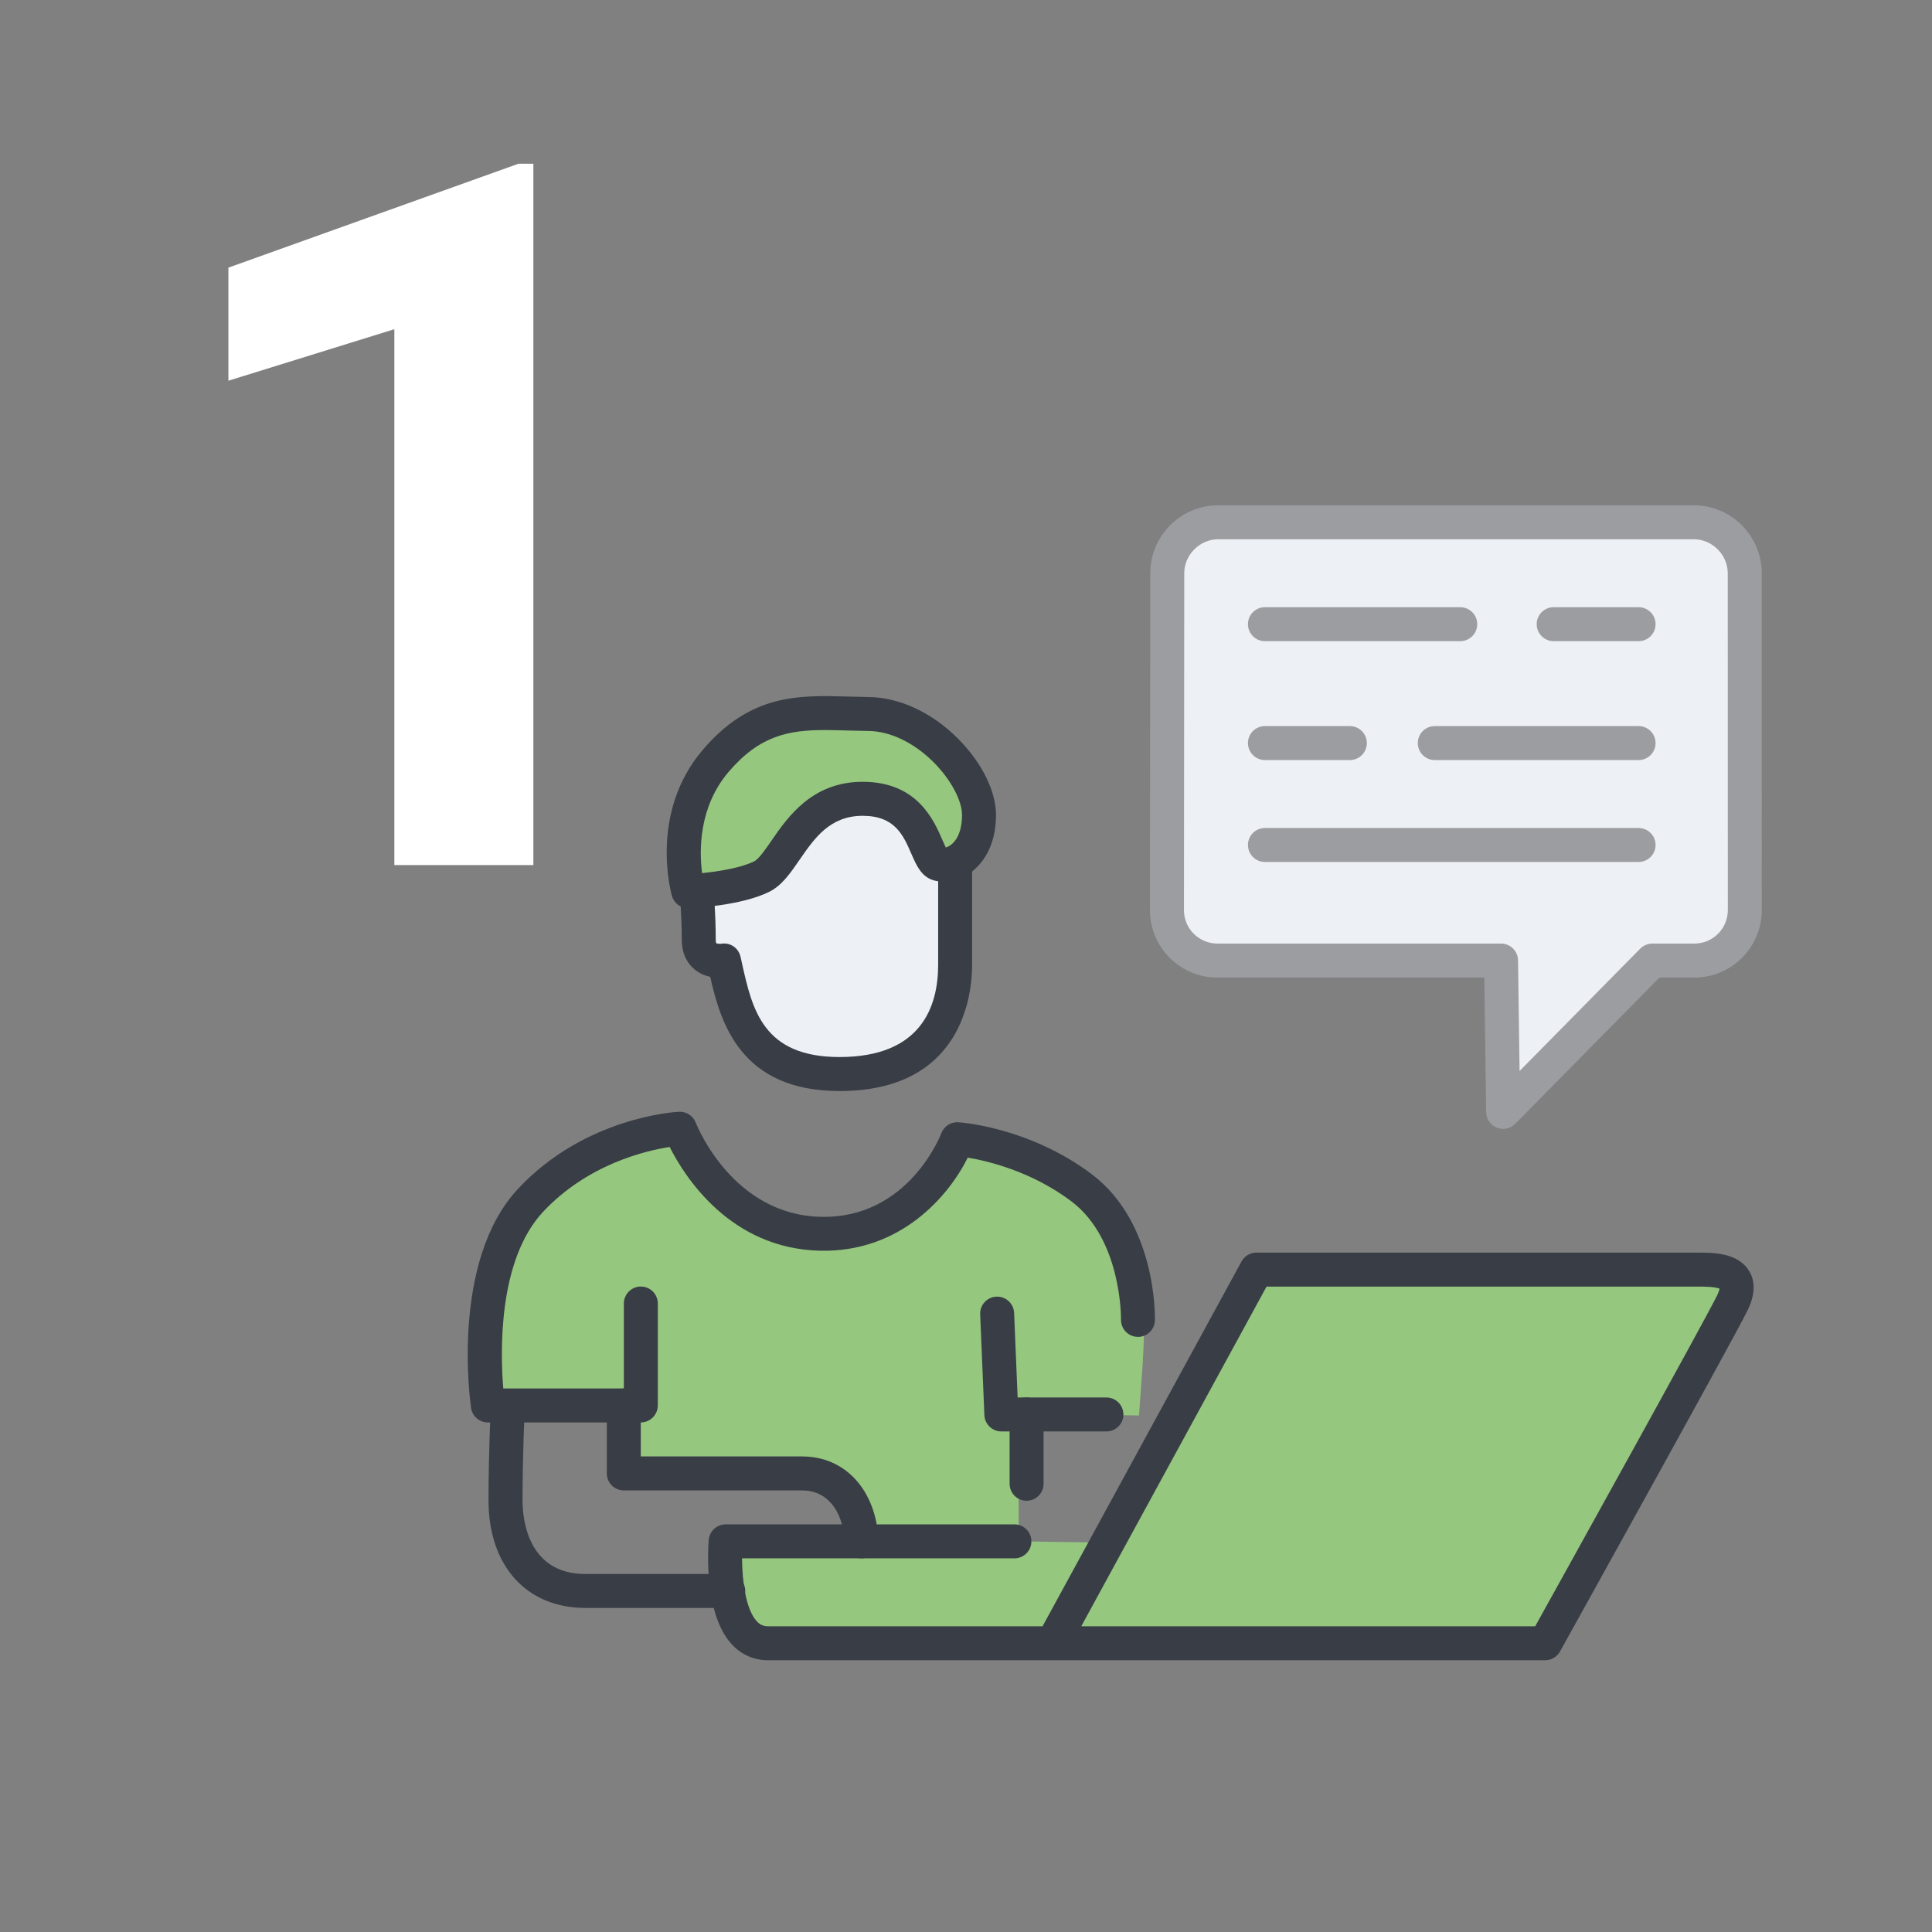 <svg xmlns="http://www.w3.org/2000/svg" xmlns:xlink="http://www.w3.org/1999/xlink" id="Ebene_1" x="0px" y="0px" width="455px" height="455px" viewBox="0 0 455 455" style="enable-background:new 0 0 455 455;" xml:space="preserve"><rect x="0" y="0" width="455" height="455" fill="#808080" stroke="none"/><style type="text/css">	.st0{fill:none;}	.st1{fill:#95C77F;}	.st2{fill:#EDF0F4;}	.st3{fill:#9B9DA1;}	.st4{fill:#393D45;}	.st5{fill:#FFFFFF;}</style><rect class="st0" width="455" height="455"></rect><g>	<g>		<rect x="70.9" y="71" class="st0" width="384" height="384"></rect>	</g>	<g>		<path class="st1" d="M239.9,363h-68c0,0-4,24,8,24s184,0,184,0s40-72,44-80s-4-8-8-8s-104,0-104,0l-35.82,64.3L239.9,363z"></path>	</g>	<g>		<path class="st1" d="M268.24,333.36c1.73-24.25,3.46-34.64-9.65-48.74c-13.68-14.72-33.65-15.34-33.65-15.34   s-6.93,21.77-28.7,21.77s-37.61-25.73-37.61-25.73s-26.23,0.49-38.1,21.28s-6.43,45.03-6.43,45.03l32.66,0.49v16.33   c0,0,35.63-4.45,45.03,0.99c9.4,5.44,11.38,13.86,11.38,13.86l36.73-0.3v-30.13"></path>	</g>	<g>		<path class="st2" d="M399.03,226.23h-9.9L354,261.86l-0.49-35.63h-66.8c-6.56,0-11.88-5.32-11.88-11.88L274.9,135   c0-6.56,5.44-12,12-12h112c6.56,0,12,5.44,12,12l0.01,79.35C410.91,220.91,405.59,226.23,399.03,226.23z"></path>		<path class="st3" d="M354,265.86c-0.5,0-1.01-0.09-1.49-0.29c-1.5-0.6-2.49-2.04-2.51-3.66l-0.44-31.68H286.7   c-8.75,0-15.88-7.12-15.88-15.88L270.9,135c0-8.82,7.18-16,16-16h112c8.82,0,16,7.18,16,16l0.01,79.35   c0,8.75-7.12,15.88-15.88,15.88h-8.22l-33.96,34.44C356.08,265.44,355.05,265.86,354,265.86z M286.9,127c-4.34,0-8,3.66-8,8   l-0.07,79.35c0,4.34,3.53,7.87,7.88,7.87h66.8c2.19,0,3.97,1.76,4,3.94l0.36,26.07l28.42-28.82c0.75-0.76,1.78-1.19,2.85-1.19h9.9   c4.34,0,7.88-3.53,7.88-7.88L406.9,135c0-4.34-3.66-8-8-8H286.9z"></path>	</g>	<g>		<path class="st2" d="M164.08,209.9c0,0-2.48,14.43,0.86,15.18c3.34,0.74,5.57,2.6,6.68,5.57s8.43,24.21,26.11,22.31   s26.59-9.69,26.59-20.08s0.63-28.88,0.63-28.88s-7.68-4.15-7.68-7.12s-10.39-11.51-15.22-9.65c-4.82,1.86-6.68,3.71-17.07,12.25   C174.58,208,164.08,209.9,164.08,209.9z"></path>	</g>	<g>		<path class="st4" d="M247.9,391c-0.03,0-0.05,0-0.08,0H180.9c-3.34,0-6.31-1.31-8.58-3.77c-6.64-7.22-5.55-22.8-5.41-24.56   c0.17-2.07,1.91-3.67,3.99-3.67h68c2.21,0,4,1.79,4,4s-1.79,4-4,4h-64.14c0.02,5.29,0.88,12.01,3.45,14.81   c0.77,0.83,1.57,1.19,2.69,1.19h64.63l46.86-85.92c0.7-1.29,2.05-2.08,3.51-2.08h104c3.5,0,9.36,0,12,4.28   c1.59,2.57,1.44,5.77-0.43,9.51c-3.99,7.99-42.45,77.21-44.08,80.15c-0.71,1.27-2.04,2.06-3.5,2.06H247.97   C247.95,391,247.92,391,247.9,391z M254.64,383h106.91c6.56-11.82,39.24-70.71,42.78-77.79c0.43-0.87,0.59-1.42,0.64-1.72   c-1.13-0.49-4.04-0.49-5.06-0.49H298.28L254.64,383z"></path>	</g>	<g>		<path class="st4" d="M150.9,335h-36c-1.99,0-3.67-1.46-3.96-3.42c-0.21-1.41-4.86-34.63,11.12-51.67   c15.77-16.82,36.96-18.04,37.86-18.08c1.71-0.07,3.3,0.94,3.92,2.55c0.35,0.88,8.79,21.76,29.51,22.19   c20.66,0.46,28.25-19.45,28.33-19.66c0.61-1.66,2.25-2.71,4.01-2.61c0.67,0.04,16.7,1.19,31.34,12.17   c15.33,11.5,14.98,33.54,14.96,34.47c-0.05,2.21-1.91,3.99-4.09,3.9c-2.21-0.05-3.95-1.88-3.9-4.09l0,0   c0-0.19,0.24-18.89-11.76-27.89c-9.35-7.01-19.57-9.44-24.33-10.23c-4.5,9.08-15.85,22.33-34.71,21.92   c-21.25-0.44-31.99-17.49-35.49-24.43c-5.65,0.87-19.3,4.06-29.79,15.25c-10.7,11.42-10.09,33.22-9.4,41.62h28.4v-20   c0-2.21,1.79-4,4-4s4,1.79,4,4v24C154.9,333.21,153.11,335,150.9,335z"></path>	</g>	<g>		<path class="st4" d="M260.57,337.11h-24.74c-2.14,0-3.91-1.69-4-3.83l-0.99-23.75c-0.09-2.21,1.62-4.07,3.83-4.16   c2.19-0.1,4.07,1.62,4.16,3.83l0.83,19.92h20.91c2.21,0,4,1.79,4,4S262.78,337.11,260.57,337.11z"></path>	</g>	<g>		<path class="st4" d="M241.77,353.44c-2.21,0-4-1.79-4-4v-16.33c0-2.21,1.79-4,4-4s4,1.79,4,4v16.33   C245.77,351.65,243.97,353.44,241.77,353.44z"></path>	</g>	<g>		<path class="st4" d="M202.9,367c-2.12,0-3.89-1.67-3.99-3.81c-0.36-7.52-4.19-12.19-10-12.19h-42c-2.21,0-4-1.79-4-4v-16   c0-2.21,1.79-4,4-4s4,1.79,4,4v12h38c10.2,0,17.43,7.96,18,19.81c0.1,2.21-1.6,4.08-3.81,4.19C203.03,367,202.96,367,202.9,367z"></path>	</g>	<g>		<path class="st4" d="M171.5,378.68h-33.65c-13.85,0-22.8-9.92-22.8-25.28c0-10.86,0.49-21.36,0.5-21.47c0.11-2.21,2-3.9,4.19-3.8   c2.21,0.1,3.91,1.98,3.81,4.19c0,0.1-0.49,10.43-0.49,21.09c0,4.05,1.07,17.28,14.8,17.28h33.65c2.21,0,4,1.79,4,4   S173.71,378.68,171.5,378.68z"></path>	</g>	<g>		<path class="st4" d="M197.72,256.95c-23.38,0-28.03-16.2-30.46-26.9c-1.23-0.27-2.56-0.8-3.77-1.82   c-1.34-1.13-2.93-3.26-2.93-6.95c0-5.67-0.47-10.97-0.48-11.02c-0.2-2.2,1.42-4.15,3.62-4.35c2.2-0.2,4.15,1.42,4.35,3.62   c0.02,0.23,0.51,5.69,0.51,11.74c0,0.66,0.13,0.88,0.13,0.88c0.14,0.09,0.78,0.16,1.21,0.11c2.09-0.35,4.03,1,4.5,3.07l0.34,1.52   c2.42,10.86,4.92,22.09,22.98,22.09c19.19,0,23.22-11.82,23.22-21.73v-23.23c0-2.21,1.79-4,4-4s4,1.79,4,4v23.23   C228.94,234.19,226.69,256.95,197.72,256.95z"></path>	</g>	<g>		<path class="st1" d="M203.17,188.12c14.85,0,14.35,14.35,17.81,15.34c3.46,0.99,9.48-2.16,9.59-11.38   c0.11-9.22-12.34-23.78-26-23.93c-13.67-0.15-24.66-2.29-36.04,11.07s-6.43,30.68-6.43,30.68s11.38-0.49,17.32-3.46   C185.35,203.46,188.32,188.12,203.17,188.12z"></path>		<path class="st4" d="M162.09,213.9c-1.78,0-3.35-1.18-3.84-2.9c-0.23-0.79-5.39-19.55,7.23-34.37   c11.28-13.25,22.55-12.92,34.48-12.58c1.52,0.04,3.07,0.09,4.65,0.11c7.21,0.08,14.85,3.63,20.95,9.74   c5.71,5.71,9.07,12.53,9.01,18.24c-0.09,7.82-3.71,11.67-5.86,13.27c-2.69,2.01-5.99,2.72-8.83,1.91   c-2.9-0.83-4.09-3.57-5.24-6.23c-1.91-4.4-3.88-8.96-11.48-8.96c-7.72,0-11.35,5.28-14.87,10.38c-2.14,3.11-4.16,6.04-7.09,7.5   c-6.51,3.26-17.68,3.83-18.94,3.88C162.21,213.9,162.15,213.9,162.09,213.9z M194.33,171.93c-8.58,0-15.43,1.28-22.76,9.88   c-7.1,8.34-6.89,18.7-6.22,23.82c3.82-0.39,9.19-1.24,12.27-2.78c1.09-0.54,2.68-2.85,4.08-4.89c3.8-5.51,9.54-13.84,21.46-13.84   c12.85,0,16.73,8.96,18.82,13.78c0.23,0.53,0.51,1.19,0.75,1.68c0.33-0.08,0.75-0.26,1.2-0.59c0.96-0.72,2.59-2.57,2.64-6.95   c0.04-3.44-2.64-8.46-6.67-12.5c-4.64-4.64-10.24-7.34-15.38-7.39c-1.63-0.02-3.23-0.06-4.79-0.11   C197.85,171.99,196.05,171.93,194.33,171.93z"></path>	</g>	<g>		<line class="st2" x1="297.9" y1="147" x2="343.9" y2="147"></line>		<path class="st3" d="M343.9,151h-46c-2.21,0-4-1.79-4-4s1.79-4,4-4h46c2.21,0,4,1.79,4,4S346.11,151,343.9,151z"></path>	</g>	<g>		<line class="st2" x1="297.9" y1="175" x2="317.9" y2="175"></line>		<path class="st3" d="M317.9,179h-20c-2.21,0-4-1.79-4-4s1.79-4,4-4h20c2.21,0,4,1.79,4,4S320.11,179,317.9,179z"></path>	</g>	<g>		<line class="st2" x1="337.9" y1="175" x2="385.9" y2="175"></line>		<path class="st3" d="M385.9,179h-48c-2.21,0-4-1.79-4-4s1.79-4,4-4h48c2.21,0,4,1.79,4,4S388.11,179,385.9,179z"></path>	</g>	<g>		<line class="st2" x1="297.9" y1="199" x2="385.9" y2="199"></line>		<path class="st3" d="M385.9,203h-88c-2.21,0-4-1.79-4-4s1.79-4,4-4h88c2.21,0,4,1.79,4,4S388.11,203,385.9,203z"></path>	</g>	<g>		<line class="st2" x1="365.9" y1="147" x2="385.9" y2="147"></line>		<path class="st3" d="M385.9,151h-20c-2.21,0-4-1.79-4-4s1.79-4,4-4h20c2.21,0,4,1.79,4,4S388.11,151,385.9,151z"></path>	</g></g><g>	<path class="st5" d="M125.61,203.73H92.87V77.53L53.79,89.66V63.03l68.31-24.47h3.51V203.73z"></path></g></svg>